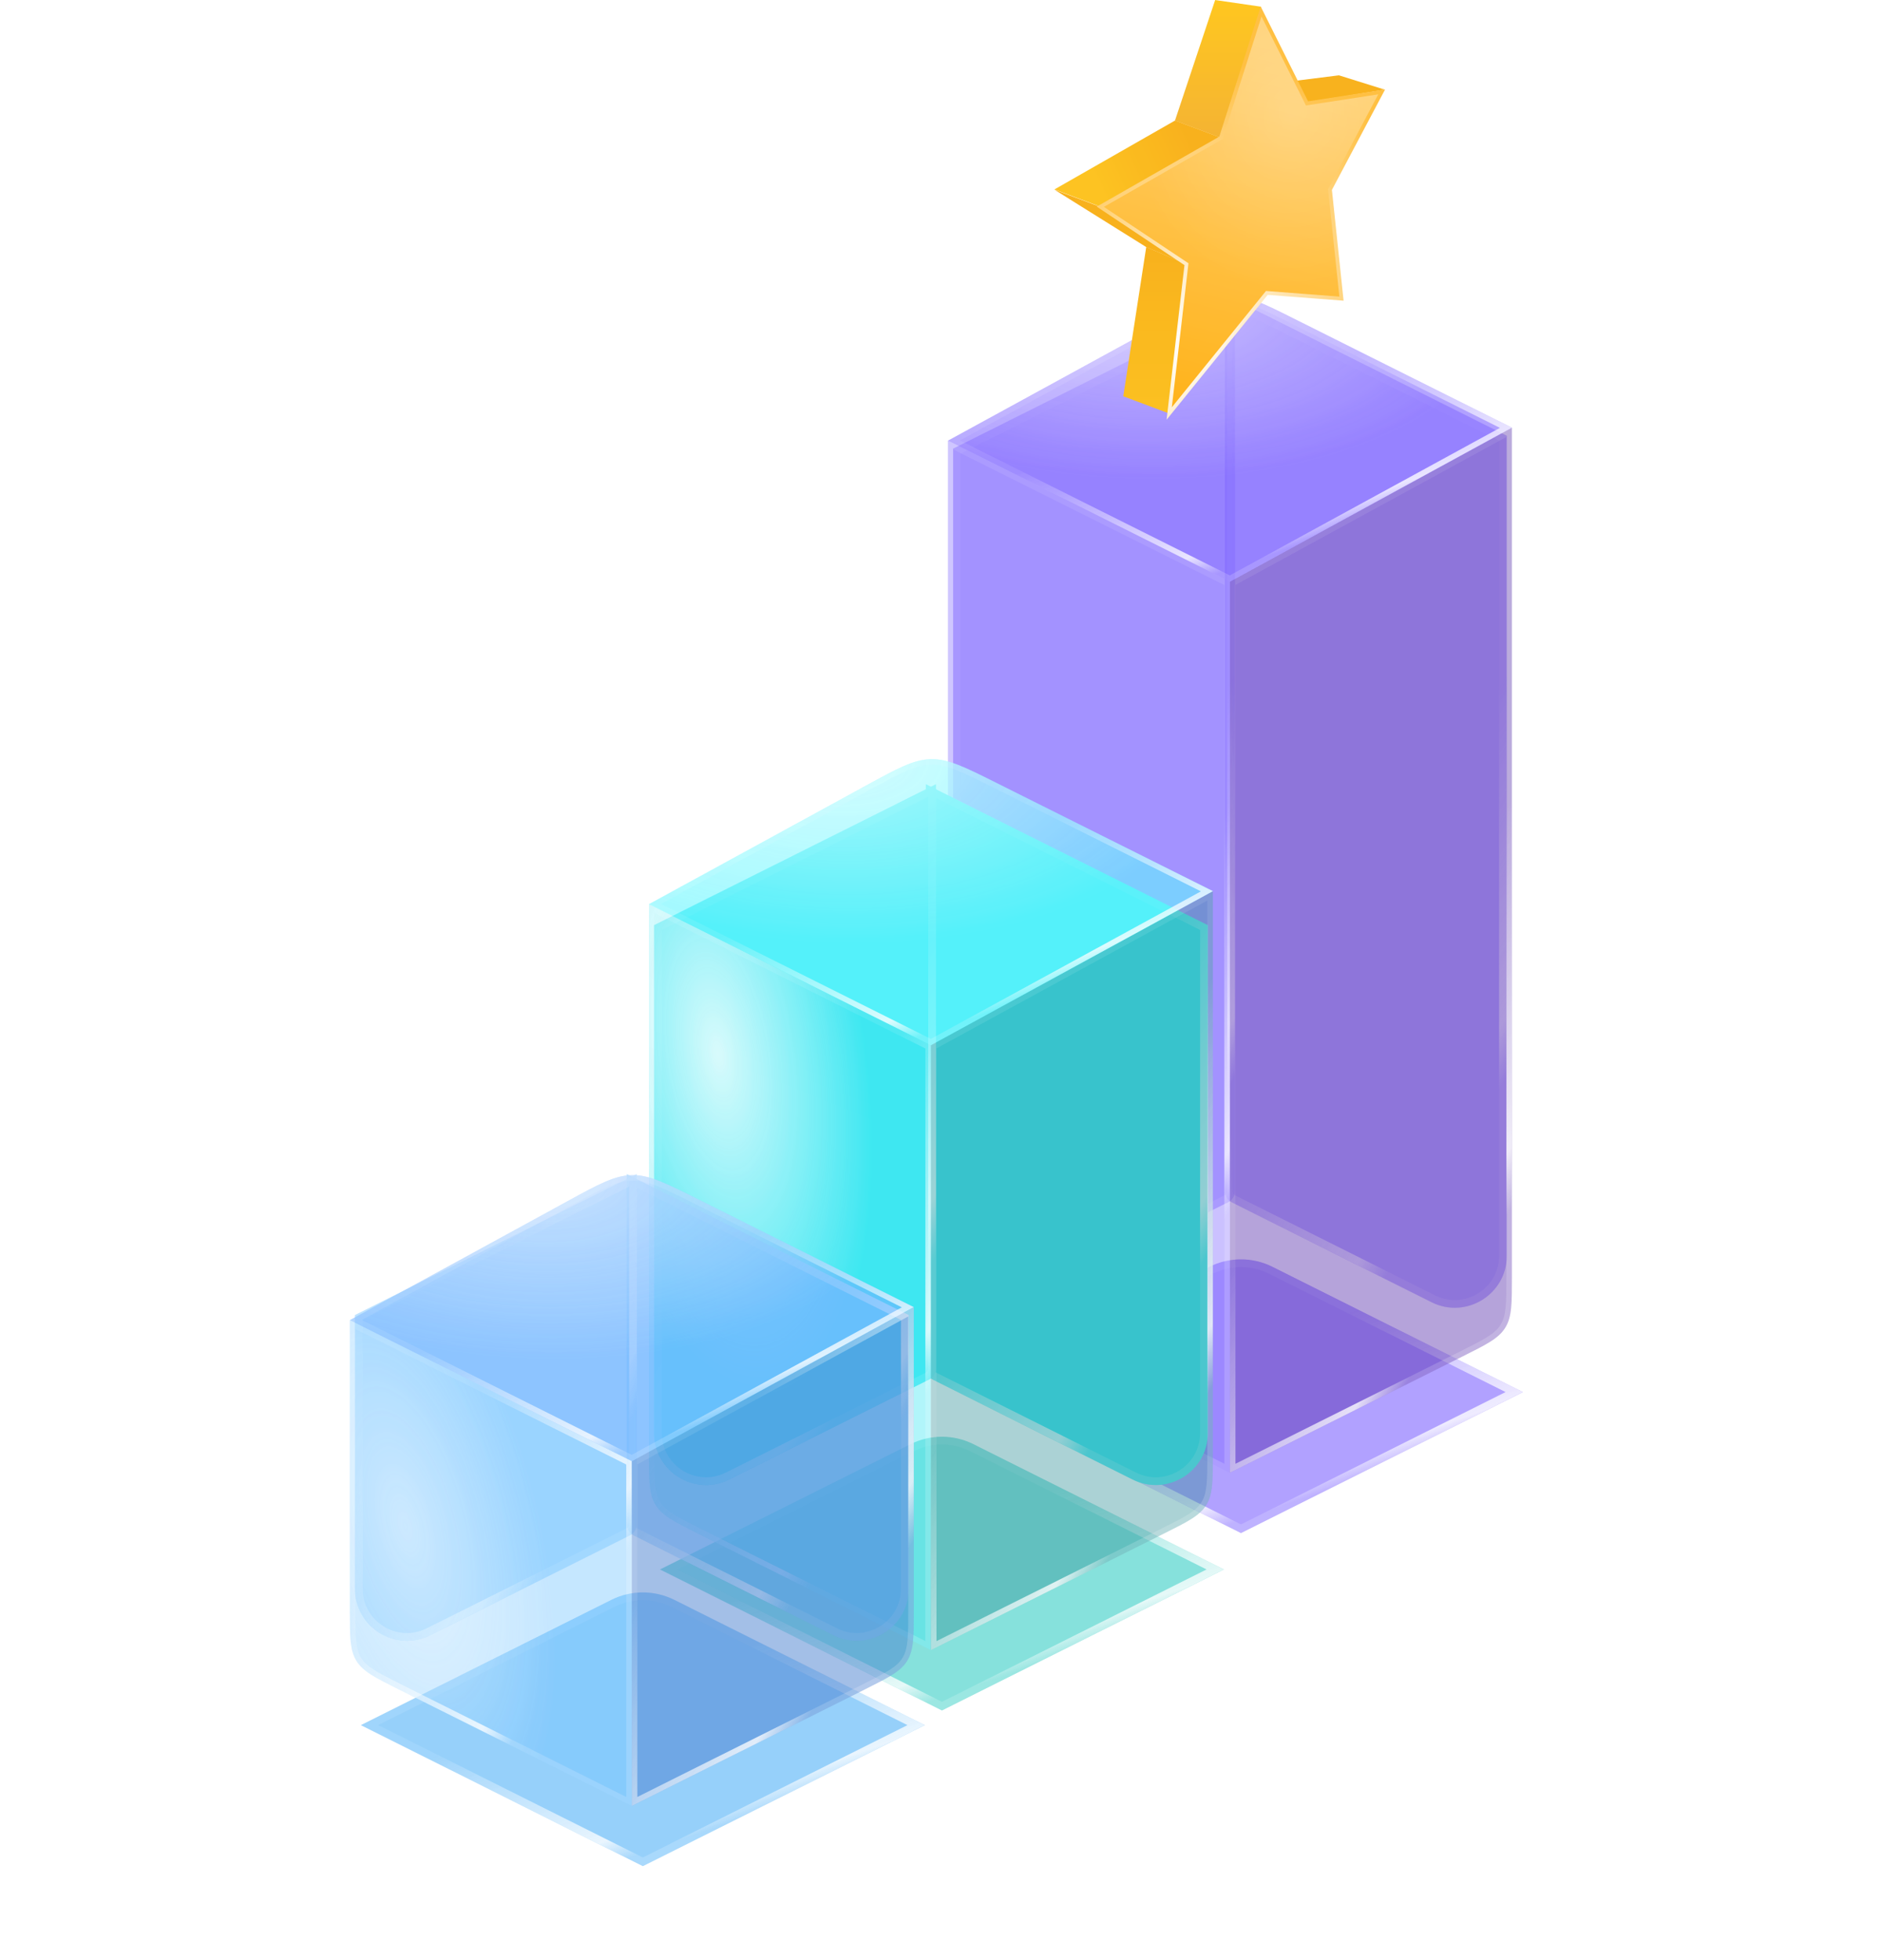 <?xml version="1.0" encoding="utf-8"?>
<svg xmlns="http://www.w3.org/2000/svg" fill="none" height="100%" overflow="visible" preserveAspectRatio="none" style="display: block;" viewBox="0 0 73 76" width="100%">
<g id="Frame 7981178" opacity="0.9">
<g id="Group 85845">
<g id="Group 37187">
<g id="Group 37183">
<g filter="url(#filter0_f_0_3871)" id="Top">
<path d="M59.072 53.984L49.357 49.126C48.587 48.741 47.682 48.741 46.913 49.126L37.198 53.984L48.135 59.452L59.072 53.984Z" fill="#6F53FF" fill-opacity="0.6"/>
<path d="M46.98 49.26C47.707 48.897 48.563 48.897 49.289 49.26L58.735 53.983L48.134 59.284L37.534 53.983L46.98 49.26Z" stroke="url(#paint0_linear_0_3871)" stroke-width="0.301"/>
</g>
<g filter="url(#filter1_b_0_3871)" id="Front">
<path d="M55.527 50.499L47.779 46.625C47.614 46.543 47.51 46.374 47.51 46.19V11.429L58.447 16.898V48.695C58.447 50.194 56.869 51.17 55.527 50.499Z" fill="#6F53FF" fill-opacity="0.5"/>
<path d="M58.297 16.991V48.694C58.297 50.082 56.836 50.985 55.595 50.365L47.846 46.491C47.732 46.434 47.66 46.317 47.66 46.19V11.673L58.297 16.991Z" stroke="url(#paint1_linear_0_3871)" stroke-width="0.301"/>
</g>
<g filter="url(#filter2_b_0_3871)" id="Right">
<path d="M36.966 51.957L47.634 46.623C47.799 46.54 47.903 46.372 47.903 46.188V11.931L36.966 17.4V51.957Z" fill="#6F53FF" fill-opacity="0.5"/>
<path d="M47.753 46.187C47.753 46.315 47.68 46.431 47.566 46.488L37.116 51.713V17.493L47.753 12.175V46.187Z" stroke="url(#paint2_linear_0_3871)" stroke-width="0.301"/>
</g>
<g filter="url(#filter3_b_0_3871)" id="Front_2">
<path d="M47.707 57.112L38.67 52.593C37.745 52.131 37.283 51.9 37.026 51.485C36.77 51.07 36.77 50.553 36.77 49.519V17.087L47.707 22.555V57.112Z" fill="#6F53FF" fill-opacity="0.4"/>
<path d="M47.707 57.112L38.67 52.593C37.745 52.131 37.283 51.9 37.026 51.485C36.77 51.07 36.77 50.553 36.77 49.519V17.087L47.707 22.555V57.112Z" fill="url(#paint3_radial_0_3871)" fill-opacity="0.5"/>
<path d="M47.6 22.621V56.938L38.718 52.497C38.254 52.265 37.913 52.094 37.655 51.931C37.4 51.768 37.234 51.618 37.117 51.429C37 51.24 36.939 51.024 36.908 50.722C36.877 50.419 36.877 50.038 36.877 49.519V17.26L47.6 22.621Z" stroke="url(#paint4_linear_0_3871)" stroke-width="0.215"/>
</g>
<g filter="url(#filter4_b_0_3871)" id="Right_2">
<path d="M47.707 57.112L56.744 52.594C57.668 52.132 58.131 51.901 58.387 51.485C58.644 51.07 58.644 50.553 58.644 49.52V16.583L47.707 22.556V57.112Z" fill="#32009A" fill-opacity="0.4"/>
<path d="M58.537 49.519C58.537 50.038 58.536 50.42 58.505 50.724C58.474 51.024 58.412 51.24 58.296 51.428C58.179 51.617 58.014 51.769 57.759 51.931C57.501 52.095 57.16 52.266 56.696 52.498L47.814 56.938V22.619L58.537 16.764V49.519Z" stroke="url(#paint5_linear_0_3871)" stroke-width="0.215"/>
</g>
<g filter="url(#filter5_b_0_3871)" id="Top_2">
<path d="M58.644 16.584L50.262 12.393C49.01 11.767 48.384 11.454 47.713 11.466C47.042 11.478 46.428 11.813 45.199 12.484L36.77 17.088L47.707 22.557L58.644 16.584Z" fill="#6F53FF" fill-opacity="0.6"/>
<path d="M58.644 16.584L50.262 12.393C49.01 11.767 48.384 11.454 47.713 11.466C47.042 11.478 46.428 11.813 45.199 12.484L36.77 17.088L47.707 22.557L58.644 16.584Z" fill="url(#paint6_radial_0_3871)" fill-opacity="0.5"/>
<path d="M47.715 11.573C48.032 11.567 48.341 11.638 48.73 11.79C49.122 11.943 49.586 12.175 50.214 12.489L58.412 16.588L47.704 22.435L37.001 17.084L45.251 12.579C45.867 12.243 46.323 11.994 46.708 11.827C47.091 11.661 47.398 11.579 47.715 11.573Z" stroke="url(#paint7_linear_0_3871)" stroke-width="0.215"/>
</g>
</g>
<g id="Group 37185">
<g filter="url(#filter6_f_0_3871)" id="Top_3">
<path d="M47.474 60.863L37.759 56.005C36.99 55.62 36.085 55.62 35.316 56.005L25.6 60.863L36.537 66.331L47.474 60.863Z" fill="#20C8BE" fill-opacity="0.6"/>
<path d="M35.382 56.139C36.109 55.776 36.965 55.776 37.692 56.139L47.137 60.862L36.537 66.163L25.936 60.862L35.382 56.139Z" stroke="url(#paint8_linear_0_3871)" stroke-width="0.301"/>
</g>
<g filter="url(#filter7_b_0_3871)" id="Front_3">
<path d="M43.93 57.374L36.181 53.5C36.017 53.417 35.912 53.249 35.912 53.065V30.41L46.849 35.878V55.569C46.849 57.069 45.271 58.045 43.93 57.374Z" fill="#29E5F0"/>
<path d="M46.7 35.971V55.569C46.7 56.957 45.239 57.86 43.997 57.24L36.248 53.365C36.135 53.308 36.063 53.192 36.063 53.065V30.653L46.7 35.971Z" stroke="url(#paint9_linear_0_3871)" stroke-width="0.301"/>
</g>
<g filter="url(#filter8_b_0_3871)" id="Right_3">
<path d="M28.288 57.374L36.036 53.5C36.201 53.417 36.305 53.249 36.305 53.065V30.41L25.368 35.878V55.569C25.368 57.069 26.947 58.045 28.288 57.374Z" fill="#29E5F0"/>
<path d="M36.155 53.065C36.155 53.192 36.083 53.308 35.969 53.365L28.221 57.24C26.979 57.86 25.519 56.957 25.519 55.569V35.971L36.155 30.653V53.065Z" stroke="url(#paint10_linear_0_3871)" stroke-width="0.301"/>
</g>
<g filter="url(#filter9_b_0_3871)" id="Front_4">
<path d="M36.109 63.99L27.072 59.471C26.148 59.009 25.685 58.778 25.429 58.362C25.172 57.947 25.172 57.43 25.172 56.397V35.061L36.109 40.53V63.99Z" fill="#29E5F0" fill-opacity="0.4"/>
<path d="M36.109 63.99L27.072 59.471C26.148 59.009 25.685 58.778 25.429 58.362C25.172 57.947 25.172 57.43 25.172 56.397V35.061L36.109 40.53V63.99Z" fill="url(#paint11_radial_0_3871)" fill-opacity="0.8"/>
<path d="M36.002 40.595V63.815L27.12 59.375C26.656 59.142 26.315 58.972 26.058 58.808C25.802 58.646 25.637 58.495 25.52 58.306C25.403 58.117 25.342 57.901 25.311 57.6C25.279 57.297 25.279 56.916 25.279 56.397V35.234L36.002 40.595Z" stroke="url(#paint12_linear_0_3871)" stroke-width="0.215"/>
</g>
<g filter="url(#filter10_b_0_3871)" id="Right_4">
<path d="M36.109 63.99L45.146 59.471C46.071 59.009 46.533 58.778 46.79 58.363C47.046 57.948 47.046 57.431 47.046 56.397V34.557L36.109 40.53V63.99Z" fill="#178289" fill-opacity="0.4"/>
<path d="M46.939 56.397C46.939 56.916 46.938 57.298 46.907 57.601C46.876 57.902 46.815 58.117 46.698 58.306C46.581 58.495 46.416 58.647 46.161 58.809C45.904 58.973 45.563 59.144 45.099 59.376L36.217 63.816V40.593L46.939 34.738V56.397Z" stroke="url(#paint13_linear_0_3871)" stroke-width="0.215"/>
</g>
<g filter="url(#filter11_b_0_3871)" id="Top_4">
<path d="M47.046 34.558L38.664 30.367C37.412 29.741 36.786 29.428 36.115 29.44C35.444 29.453 34.83 29.788 33.602 30.459L25.172 35.062L36.109 40.531L47.046 34.558Z" fill="#53F5FF" fill-opacity="0.6"/>
<path d="M47.046 34.558L38.664 30.367C37.412 29.741 36.786 29.428 36.115 29.44C35.444 29.453 34.83 29.788 33.602 30.459L25.172 35.062L36.109 40.531L47.046 34.558Z" fill="url(#paint14_radial_0_3871)" fill-opacity="0.5"/>
<path d="M36.117 29.547C36.434 29.542 36.744 29.612 37.133 29.764C37.524 29.917 37.989 30.15 38.616 30.463L46.815 34.562L36.107 40.41L25.404 35.058L33.654 30.553C34.269 30.217 34.725 29.968 35.111 29.801C35.494 29.636 35.801 29.553 36.117 29.547Z" stroke="url(#paint15_linear_0_3871)" stroke-width="0.215"/>
</g>
</g>
<g id="Group 37186">
<g filter="url(#filter12_f_0_3871)" id="Top_5">
<path d="M35.872 66.9L26.157 62.042C25.388 61.657 24.483 61.657 23.713 62.042L13.998 66.9L24.935 72.368L35.872 66.9Z" fill="#3EA9F7" fill-opacity="0.6"/>
<path d="M23.78 62.176C24.507 61.813 25.363 61.813 26.09 62.176L35.535 66.899L24.934 72.2L14.334 66.899L23.78 62.176Z" stroke="url(#paint16_linear_0_3871)" stroke-width="0.301"/>
</g>
<g filter="url(#filter13_b_0_3871)" id="Front_5">
<path d="M32.327 63.415L24.579 59.541C24.414 59.458 24.31 59.29 24.31 59.105V45.53L35.247 50.998V61.61C35.247 63.11 33.669 64.085 32.327 63.415Z" fill="#60BBFF" fill-opacity="0.5"/>
<path d="M35.097 51.091V61.61C35.097 62.998 33.637 63.9 32.395 63.28L24.646 59.406C24.532 59.349 24.46 59.232 24.46 59.105V45.773L35.097 51.091Z" stroke="url(#paint17_linear_0_3871)" stroke-width="0.301"/>
</g>
<g filter="url(#filter14_b_0_3871)" id="Right_5">
<path d="M16.686 63.415L24.434 59.541C24.599 59.458 24.703 59.29 24.703 59.105V45.53L13.766 50.998V61.61C13.766 63.11 15.345 64.085 16.686 63.415Z" fill="#60BBFF" fill-opacity="0.5"/>
<path d="M24.553 59.105C24.553 59.232 24.481 59.349 24.367 59.406L16.619 63.28C15.377 63.901 13.916 62.998 13.916 61.61V51.091L24.553 45.773V59.105Z" stroke="url(#paint18_linear_0_3871)" stroke-width="0.301"/>
</g>
<g filter="url(#filter15_b_0_3871)" id="Front_6">
<path d="M24.507 70.033L15.47 65.514C14.545 65.052 14.083 64.821 13.826 64.406C13.57 63.99 13.57 63.473 13.57 62.44V51.192L24.507 56.661V70.033Z" fill="#60BCFF" fill-opacity="0.4"/>
<path d="M24.507 70.033L15.47 65.514C14.545 65.052 14.083 64.821 13.826 64.406C13.57 63.99 13.57 63.473 13.57 62.44V51.192L24.507 56.661V70.033Z" fill="url(#paint19_radial_0_3871)" fill-opacity="0.5"/>
<path d="M24.4 56.726V69.858L15.518 65.418C15.054 65.186 14.713 65.015 14.456 64.851C14.2 64.689 14.034 64.538 13.918 64.349C13.801 64.16 13.74 63.944 13.709 63.643C13.677 63.34 13.677 62.959 13.677 62.44V51.365L24.4 56.726Z" stroke="url(#paint20_linear_0_3871)" stroke-width="0.215"/>
</g>
<g filter="url(#filter16_b_0_3871)" id="Right_6">
<path d="M24.507 70.033L33.544 65.515C34.469 65.052 34.931 64.821 35.188 64.406C35.444 63.991 35.444 63.474 35.444 62.44V50.688L24.507 56.661V70.033Z" fill="#3470CA" fill-opacity="0.5"/>
<path d="M35.337 62.44C35.337 62.959 35.336 63.341 35.305 63.644C35.274 63.945 35.213 64.16 35.096 64.349C34.979 64.538 34.814 64.69 34.559 64.852C34.301 65.016 33.961 65.187 33.496 65.419L24.614 69.859V56.724L35.337 50.869V62.44Z" stroke="url(#paint21_linear_0_3871)" stroke-width="0.215"/>
</g>
<g filter="url(#filter17_b_0_3871)" id="Top_6">
<path d="M35.444 50.689L27.062 46.498C25.81 45.872 25.184 45.559 24.513 45.571C23.842 45.583 23.228 45.919 22 46.59L13.57 51.193L24.507 56.662L35.444 50.689Z" fill="#62AAFF" fill-opacity="0.6"/>
<path d="M35.444 50.689L27.062 46.498C25.81 45.872 25.184 45.559 24.513 45.571C23.842 45.583 23.228 45.919 22 46.59L13.57 51.193L24.507 56.662L35.444 50.689Z" fill="url(#paint22_radial_0_3871)" fill-opacity="0.5"/>
<path d="M24.515 45.678C24.832 45.673 25.142 45.743 25.531 45.895C25.922 46.048 26.387 46.281 27.014 46.594L35.212 50.693L24.504 56.541L13.801 51.189L22.051 46.684C22.667 46.348 23.123 46.099 23.508 45.932C23.892 45.766 24.198 45.684 24.515 45.678Z" stroke="url(#paint23_linear_0_3871)" stroke-width="0.215"/>
</g>
</g>
</g>
<g id="Group 85445">
<path d="M47.134 0.001L48.92 0.261L47.357 5.345L45.575 4.677L47.134 0.001Z" fill="url(#paint24_linear_0_3871)" id="Vector 1834"/>
<path d="M51.935 2.921L53.713 3.477L50.718 3.962L50.276 3.129L51.935 2.921Z" fill="#F7AA05" id="Vector 1835"/>
<path d="M44.461 9.578L46.019 10.246L45.351 16.036L43.57 15.368L44.461 9.578Z" fill="url(#paint25_linear_0_3871)" id="Vector 1836"/>
<path d="M45.577 4.674L47.358 5.342L42.681 8.014L40.9 7.346L45.577 4.674Z" fill="url(#paint26_linear_0_3871)" id="Vector 1837"/>
<path d="M40.9 7.356L42.681 8.024L46.022 10.251L44.463 9.583L40.9 7.356Z" fill="#F7A804" id="Vector 1838"/>
<g id="Vector 1839">
<path d="M47.357 5.346L42.68 8.018L46.021 10.245L45.352 16.035L49.139 11.359L52.034 11.581L51.588 7.35L53.593 3.564L50.697 4.01L48.916 0.446L47.357 5.346Z" fill="url(#paint27_linear_0_3871)"/>
<path d="M47.357 5.346L42.68 8.018L46.021 10.245L45.352 16.035L49.139 11.359L52.034 11.581L51.588 7.35L53.593 3.564L50.697 4.01L48.916 0.446L47.357 5.346Z" fill="url(#paint28_radial_0_3871)" fill-opacity="0.2"/>
<path d="M47.357 5.346L42.68 8.018L46.021 10.245L45.352 16.035L49.139 11.359L52.034 11.581L51.588 7.35L53.593 3.564L50.697 4.01L48.916 0.446L47.357 5.346Z" stroke="url(#paint29_radial_0_3871)" stroke-width="0.146"/>
</g>
</g>
</g>
</g>
<defs>
<filter color-interpolation-filters="sRGB" filterUnits="userSpaceOnUse" height="17.489" id="filter0_f_0_3871" width="28.748" x="33.761" y="45.4">
<feFlood flood-opacity="0" result="BackgroundImageFix"/>
<feBlend in="SourceGraphic" in2="BackgroundImageFix" mode="normal" result="shape"/>
<feGaussianBlur result="effect1_foregroundBlur_0_3871" stdDeviation="1.719"/>
</filter>
<filter color-interpolation-filters="sRGB" filterUnits="userSpaceOnUse" height="41.004" id="filter1_b_0_3871" width="12.656" x="46.651" y="10.57">
<feFlood flood-opacity="0" result="BackgroundImageFix"/>
<feGaussianBlur in="BackgroundImageFix" stdDeviation="0.43"/>
<feComposite in2="SourceAlpha" operator="in" result="effect1_backgroundBlur_0_3871"/>
<feBlend in="SourceGraphic" in2="effect1_backgroundBlur_0_3871" mode="normal" result="shape"/>
</filter>
<filter color-interpolation-filters="sRGB" filterUnits="userSpaceOnUse" height="41.744" id="filter2_b_0_3871" width="12.656" x="36.106" y="11.072">
<feFlood flood-opacity="0" result="BackgroundImageFix"/>
<feGaussianBlur in="BackgroundImageFix" stdDeviation="0.43"/>
<feComposite in2="SourceAlpha" operator="in" result="effect1_backgroundBlur_0_3871"/>
<feBlend in="SourceGraphic" in2="effect1_backgroundBlur_0_3871" mode="normal" result="shape"/>
</filter>
<filter color-interpolation-filters="sRGB" filterUnits="userSpaceOnUse" height="42.043" id="filter3_b_0_3871" width="12.955" x="35.761" y="16.078">
<feFlood flood-opacity="0" result="BackgroundImageFix"/>
<feGaussianBlur in="BackgroundImageFix" stdDeviation="0.504"/>
<feComposite in2="SourceAlpha" operator="in" result="effect1_backgroundBlur_0_3871"/>
<feBlend in="SourceGraphic" in2="effect1_backgroundBlur_0_3871" mode="normal" result="shape"/>
</filter>
<filter color-interpolation-filters="sRGB" filterUnits="userSpaceOnUse" height="46.583" id="filter4_b_0_3871" width="16.99" x="44.68" y="13.556">
<feFlood flood-opacity="0" result="BackgroundImageFix"/>
<feGaussianBlur in="BackgroundImageFix" stdDeviation="1.513"/>
<feComposite in2="SourceAlpha" operator="in" result="effect1_backgroundBlur_0_3871"/>
<feBlend in="SourceGraphic" in2="effect1_backgroundBlur_0_3871" mode="normal" result="shape"/>
</filter>
<filter color-interpolation-filters="sRGB" filterUnits="userSpaceOnUse" height="15.126" id="filter5_b_0_3871" width="25.909" x="34.752" y="9.448">
<feFlood flood-opacity="0" result="BackgroundImageFix"/>
<feGaussianBlur in="BackgroundImageFix" stdDeviation="1.009"/>
<feComposite in2="SourceAlpha" operator="in" result="effect1_backgroundBlur_0_3871"/>
<feBlend in="SourceGraphic" in2="effect1_backgroundBlur_0_3871" mode="normal" result="shape"/>
</filter>
<filter color-interpolation-filters="sRGB" filterUnits="userSpaceOnUse" height="17.489" id="filter6_f_0_3871" width="28.748" x="22.163" y="52.279">
<feFlood flood-opacity="0" result="BackgroundImageFix"/>
<feBlend in="SourceGraphic" in2="BackgroundImageFix" mode="normal" result="shape"/>
<feGaussianBlur result="effect1_foregroundBlur_0_3871" stdDeviation="1.719"/>
</filter>
<filter color-interpolation-filters="sRGB" filterUnits="userSpaceOnUse" height="28.898" id="filter7_b_0_3871" width="12.656" x="35.053" y="29.551">
<feFlood flood-opacity="0" result="BackgroundImageFix"/>
<feGaussianBlur in="BackgroundImageFix" stdDeviation="0.43"/>
<feComposite in2="SourceAlpha" operator="in" result="effect1_backgroundBlur_0_3871"/>
<feBlend in="SourceGraphic" in2="effect1_backgroundBlur_0_3871" mode="normal" result="shape"/>
</filter>
<filter color-interpolation-filters="sRGB" filterUnits="userSpaceOnUse" height="28.898" id="filter8_b_0_3871" width="12.656" x="24.509" y="29.551">
<feFlood flood-opacity="0" result="BackgroundImageFix"/>
<feGaussianBlur in="BackgroundImageFix" stdDeviation="0.43"/>
<feComposite in2="SourceAlpha" operator="in" result="effect1_backgroundBlur_0_3871"/>
<feBlend in="SourceGraphic" in2="effect1_backgroundBlur_0_3871" mode="normal" result="shape"/>
</filter>
<filter color-interpolation-filters="sRGB" filterUnits="userSpaceOnUse" height="30.946" id="filter9_b_0_3871" width="12.955" x="24.163" y="34.052">
<feFlood flood-opacity="0" result="BackgroundImageFix"/>
<feGaussianBlur in="BackgroundImageFix" stdDeviation="0.504"/>
<feComposite in2="SourceAlpha" operator="in" result="effect1_backgroundBlur_0_3871"/>
<feBlend in="SourceGraphic" in2="effect1_backgroundBlur_0_3871" mode="normal" result="shape"/>
</filter>
<filter color-interpolation-filters="sRGB" filterUnits="userSpaceOnUse" height="35.486" id="filter10_b_0_3871" width="16.99" x="33.083" y="31.531">
<feFlood flood-opacity="0" result="BackgroundImageFix"/>
<feGaussianBlur in="BackgroundImageFix" stdDeviation="1.513"/>
<feComposite in2="SourceAlpha" operator="in" result="effect1_backgroundBlur_0_3871"/>
<feBlend in="SourceGraphic" in2="effect1_backgroundBlur_0_3871" mode="normal" result="shape"/>
</filter>
<filter color-interpolation-filters="sRGB" filterUnits="userSpaceOnUse" height="15.126" id="filter11_b_0_3871" width="25.909" x="23.154" y="27.422">
<feFlood flood-opacity="0" result="BackgroundImageFix"/>
<feGaussianBlur in="BackgroundImageFix" stdDeviation="1.009"/>
<feComposite in2="SourceAlpha" operator="in" result="effect1_backgroundBlur_0_3871"/>
<feBlend in="SourceGraphic" in2="effect1_backgroundBlur_0_3871" mode="normal" result="shape"/>
</filter>
<filter color-interpolation-filters="sRGB" filterUnits="userSpaceOnUse" height="17.489" id="filter12_f_0_3871" width="28.748" x="10.561" y="58.316">
<feFlood flood-opacity="0" result="BackgroundImageFix"/>
<feBlend in="SourceGraphic" in2="BackgroundImageFix" mode="normal" result="shape"/>
<feGaussianBlur result="effect1_foregroundBlur_0_3871" stdDeviation="1.719"/>
</filter>
<filter color-interpolation-filters="sRGB" filterUnits="userSpaceOnUse" height="19.819" id="filter13_b_0_3871" width="12.656" x="23.451" y="44.67">
<feFlood flood-opacity="0" result="BackgroundImageFix"/>
<feGaussianBlur in="BackgroundImageFix" stdDeviation="0.43"/>
<feComposite in2="SourceAlpha" operator="in" result="effect1_backgroundBlur_0_3871"/>
<feBlend in="SourceGraphic" in2="effect1_backgroundBlur_0_3871" mode="normal" result="shape"/>
</filter>
<filter color-interpolation-filters="sRGB" filterUnits="userSpaceOnUse" height="19.819" id="filter14_b_0_3871" width="12.656" x="12.907" y="44.67">
<feFlood flood-opacity="0" result="BackgroundImageFix"/>
<feGaussianBlur in="BackgroundImageFix" stdDeviation="0.43"/>
<feComposite in2="SourceAlpha" operator="in" result="effect1_backgroundBlur_0_3871"/>
<feBlend in="SourceGraphic" in2="effect1_backgroundBlur_0_3871" mode="normal" result="shape"/>
</filter>
<filter color-interpolation-filters="sRGB" filterUnits="userSpaceOnUse" height="20.858" id="filter15_b_0_3871" width="12.955" x="12.561" y="50.183">
<feFlood flood-opacity="0" result="BackgroundImageFix"/>
<feGaussianBlur in="BackgroundImageFix" stdDeviation="0.504"/>
<feComposite in2="SourceAlpha" operator="in" result="effect1_backgroundBlur_0_3871"/>
<feBlend in="SourceGraphic" in2="effect1_backgroundBlur_0_3871" mode="normal" result="shape"/>
</filter>
<filter color-interpolation-filters="sRGB" filterUnits="userSpaceOnUse" height="25.398" id="filter16_b_0_3871" width="16.99" x="21.481" y="47.662">
<feFlood flood-opacity="0" result="BackgroundImageFix"/>
<feGaussianBlur in="BackgroundImageFix" stdDeviation="1.513"/>
<feComposite in2="SourceAlpha" operator="in" result="effect1_backgroundBlur_0_3871"/>
<feBlend in="SourceGraphic" in2="effect1_backgroundBlur_0_3871" mode="normal" result="shape"/>
</filter>
<filter color-interpolation-filters="sRGB" filterUnits="userSpaceOnUse" height="15.126" id="filter17_b_0_3871" width="25.909" x="11.552" y="43.553">
<feFlood flood-opacity="0" result="BackgroundImageFix"/>
<feGaussianBlur in="BackgroundImageFix" stdDeviation="1.009"/>
<feComposite in2="SourceAlpha" operator="in" result="effect1_backgroundBlur_0_3871"/>
<feBlend in="SourceGraphic" in2="effect1_backgroundBlur_0_3871" mode="normal" result="shape"/>
</filter>
<linearGradient gradientUnits="userSpaceOnUse" id="paint0_linear_0_3871" x1="39.838" x2="41.892" y1="55.264" y2="61.151">
<stop stop-color="white" stop-opacity="0.09"/>
<stop offset="0.847" stop-color="white" stop-opacity="0.79"/>
<stop offset="1" stop-color="white" stop-opacity="0.17"/>
</linearGradient>
<linearGradient gradientUnits="userSpaceOnUse" id="paint1_linear_0_3871" x1="48.83" x2="55.758" y1="42.039" y2="46.231">
<stop stop-color="white" stop-opacity="0.09"/>
<stop offset="0.847" stop-color="white" stop-opacity="0.79"/>
<stop offset="1" stop-color="white" stop-opacity="0.17"/>
</linearGradient>
<linearGradient gradientUnits="userSpaceOnUse" id="paint2_linear_0_3871" x1="38.286" x2="45.214" y1="42.037" y2="46.229">
<stop stop-color="white" stop-opacity="0.09"/>
<stop offset="0.847" stop-color="white" stop-opacity="0.79"/>
<stop offset="1" stop-color="white" stop-opacity="0.17"/>
</linearGradient>
<radialGradient cx="0" cy="0" gradientTransform="translate(38.918 46.247) rotate(75.719) scale(12.192 5.148)" gradientUnits="userSpaceOnUse" id="paint3_radial_0_3871" r="1">
<stop stop-color="white"/>
<stop offset="1" stop-color="white" stop-opacity="0"/>
</radialGradient>
<linearGradient gradientUnits="userSpaceOnUse" id="paint4_linear_0_3871" x1="38.09" x2="45.017" y1="47.193" y2="51.384">
<stop stop-color="white" stop-opacity="0.09"/>
<stop offset="0.847" stop-color="white" stop-opacity="0.79"/>
<stop offset="1" stop-color="white" stop-opacity="0.17"/>
</linearGradient>
<linearGradient gradientUnits="userSpaceOnUse" id="paint5_linear_0_3871" x1="49.027" x2="55.995" y1="47.083" y2="51.253">
<stop stop-color="white" stop-opacity="0.09"/>
<stop offset="0.847" stop-color="white" stop-opacity="0.79"/>
<stop offset="1" stop-color="white" stop-opacity="0.17"/>
</linearGradient>
<radialGradient cx="0" cy="0" gradientTransform="translate(44.073 11.503) rotate(91.736) scale(7.092 14.185)" gradientUnits="userSpaceOnUse" id="paint6_radial_0_3871" r="1">
<stop stop-color="white"/>
<stop offset="1" stop-color="white" stop-opacity="0"/>
</radialGradient>
<linearGradient gradientUnits="userSpaceOnUse" id="paint7_linear_0_3871" x1="39.41" x2="41.464" y1="18.368" y2="24.256">
<stop stop-color="white" stop-opacity="0.09"/>
<stop offset="0.847" stop-color="white" stop-opacity="0.79"/>
<stop offset="1" stop-color="white" stop-opacity="0.17"/>
</linearGradient>
<linearGradient gradientUnits="userSpaceOnUse" id="paint8_linear_0_3871" x1="28.24" x2="30.295" y1="62.143" y2="68.031">
<stop stop-color="white" stop-opacity="0.09"/>
<stop offset="0.847" stop-color="white" stop-opacity="0.79"/>
<stop offset="1" stop-color="white" stop-opacity="0.17"/>
</linearGradient>
<linearGradient gradientUnits="userSpaceOnUse" id="paint9_linear_0_3871" x1="37.232" x2="44.16" y1="48.914" y2="53.106">
<stop stop-color="white" stop-opacity="0.09"/>
<stop offset="0.847" stop-color="white" stop-opacity="0.79"/>
<stop offset="1" stop-color="white" stop-opacity="0.17"/>
</linearGradient>
<linearGradient gradientUnits="userSpaceOnUse" id="paint10_linear_0_3871" x1="26.688" x2="33.616" y1="48.914" y2="53.106">
<stop stop-color="white" stop-opacity="0.09"/>
<stop offset="0.847" stop-color="white" stop-opacity="0.79"/>
<stop offset="1" stop-color="white" stop-opacity="0.17"/>
</linearGradient>
<radialGradient cx="0" cy="0" gradientTransform="translate(27.847 40.877) rotate(81.416) scale(13.518 5.708)" gradientUnits="userSpaceOnUse" id="paint11_radial_0_3871" r="1">
<stop stop-color="white"/>
<stop offset="1" stop-color="white" stop-opacity="0"/>
</radialGradient>
<linearGradient gradientUnits="userSpaceOnUse" id="paint12_linear_0_3871" x1="26.492" x2="33.42" y1="54.07" y2="58.262">
<stop stop-color="white" stop-opacity="0.09"/>
<stop offset="0.847" stop-color="white" stop-opacity="0.79"/>
<stop offset="1" stop-color="white" stop-opacity="0.17"/>
</linearGradient>
<linearGradient gradientUnits="userSpaceOnUse" id="paint13_linear_0_3871" x1="37.429" x2="44.398" y1="53.961" y2="58.131">
<stop stop-color="white" stop-opacity="0.09"/>
<stop offset="0.847" stop-color="white" stop-opacity="0.79"/>
<stop offset="1" stop-color="white" stop-opacity="0.17"/>
</linearGradient>
<radialGradient cx="0" cy="0" gradientTransform="translate(32.476 29.477) rotate(91.736) scale(7.092 14.185)" gradientUnits="userSpaceOnUse" id="paint14_radial_0_3871" r="1">
<stop stop-color="white"/>
<stop offset="1" stop-color="white" stop-opacity="0"/>
</radialGradient>
<linearGradient gradientUnits="userSpaceOnUse" id="paint15_linear_0_3871" x1="27.812" x2="29.867" y1="36.343" y2="42.23">
<stop stop-color="white" stop-opacity="0.09"/>
<stop offset="0.847" stop-color="white" stop-opacity="0.79"/>
<stop offset="1" stop-color="white" stop-opacity="0.17"/>
</linearGradient>
<linearGradient gradientUnits="userSpaceOnUse" id="paint16_linear_0_3871" x1="16.638" x2="18.693" y1="68.18" y2="74.067">
<stop stop-color="white" stop-opacity="0.09"/>
<stop offset="0.847" stop-color="white" stop-opacity="0.79"/>
<stop offset="1" stop-color="white" stop-opacity="0.17"/>
</linearGradient>
<linearGradient gradientUnits="userSpaceOnUse" id="paint17_linear_0_3871" x1="25.63" x2="32.558" y1="54.955" y2="59.147">
<stop stop-color="white" stop-opacity="0.09"/>
<stop offset="0.847" stop-color="white" stop-opacity="0.79"/>
<stop offset="1" stop-color="white" stop-opacity="0.17"/>
</linearGradient>
<linearGradient gradientUnits="userSpaceOnUse" id="paint18_linear_0_3871" x1="15.086" x2="22.014" y1="54.955" y2="59.147">
<stop stop-color="white" stop-opacity="0.09"/>
<stop offset="0.847" stop-color="white" stop-opacity="0.79"/>
<stop offset="1" stop-color="white" stop-opacity="0.17"/>
</linearGradient>
<radialGradient cx="0" cy="0" gradientTransform="translate(15.718 59.168) rotate(75.719) scale(12.192 5.148)" gradientUnits="userSpaceOnUse" id="paint19_radial_0_3871" r="1">
<stop stop-color="white"/>
<stop offset="1" stop-color="white" stop-opacity="0"/>
</radialGradient>
<linearGradient gradientUnits="userSpaceOnUse" id="paint20_linear_0_3871" x1="14.89" x2="21.818" y1="60.113" y2="64.305">
<stop stop-color="white" stop-opacity="0.09"/>
<stop offset="0.847" stop-color="white" stop-opacity="0.79"/>
<stop offset="1" stop-color="white" stop-opacity="0.17"/>
</linearGradient>
<linearGradient gradientUnits="userSpaceOnUse" id="paint21_linear_0_3871" x1="25.827" x2="32.796" y1="60.004" y2="64.174">
<stop stop-color="white" stop-opacity="0.09"/>
<stop offset="0.847" stop-color="white" stop-opacity="0.79"/>
<stop offset="1" stop-color="white" stop-opacity="0.17"/>
</linearGradient>
<radialGradient cx="0" cy="0" gradientTransform="translate(20.874 45.608) rotate(91.736) scale(7.092 14.185)" gradientUnits="userSpaceOnUse" id="paint22_radial_0_3871" r="1">
<stop stop-color="white"/>
<stop offset="1" stop-color="white" stop-opacity="0"/>
</radialGradient>
<linearGradient gradientUnits="userSpaceOnUse" id="paint23_linear_0_3871" x1="16.21" x2="18.264" y1="52.473" y2="58.361">
<stop stop-color="white" stop-opacity="0.09"/>
<stop offset="0.847" stop-color="white" stop-opacity="0.79"/>
<stop offset="1" stop-color="white" stop-opacity="0.17"/>
</linearGradient>
<linearGradient gradientUnits="userSpaceOnUse" id="paint24_linear_0_3871" x1="47.245" x2="47.245" y1="0.001" y2="5.345">
<stop stop-color="#FFC107"/>
<stop offset="1" stop-color="#F3AB1D"/>
</linearGradient>
<linearGradient gradientUnits="userSpaceOnUse" id="paint25_linear_0_3871" x1="44.795" x2="44.795" y1="9.578" y2="16.036">
<stop stop-color="#F7A904"/>
<stop offset="1" stop-color="#FCBA09"/>
</linearGradient>
<linearGradient gradientUnits="userSpaceOnUse" id="paint26_linear_0_3871" x1="42.347" x2="46.331" y1="7.123" y2="5.318">
<stop stop-color="#FDBD0A"/>
<stop offset="1" stop-color="#F7A804"/>
</linearGradient>
<linearGradient gradientUnits="userSpaceOnUse" id="paint27_linear_0_3871" x1="49.584" x2="46.021" y1="1.782" y2="16.035">
<stop stop-color="#FFCB64"/>
<stop offset="1" stop-color="#FFAA00"/>
</linearGradient>
<radialGradient cx="0" cy="0" gradientTransform="translate(50.141 4.344) rotate(101.31) scale(6.813 6.2)" gradientUnits="userSpaceOnUse" id="paint28_radial_0_3871" r="1">
<stop stop-color="white"/>
<stop offset="1" stop-color="white" stop-opacity="0"/>
</radialGradient>
<radialGradient cx="0" cy="0" gradientTransform="translate(46.021 13.363) rotate(-61.96) scale(11.607 8.125)" gradientUnits="userSpaceOnUse" id="paint29_radial_0_3871" r="1">
<stop stop-color="white"/>
<stop offset="0.995" stop-color="#FFB92E"/>
</radialGradient>
</defs>
</svg>